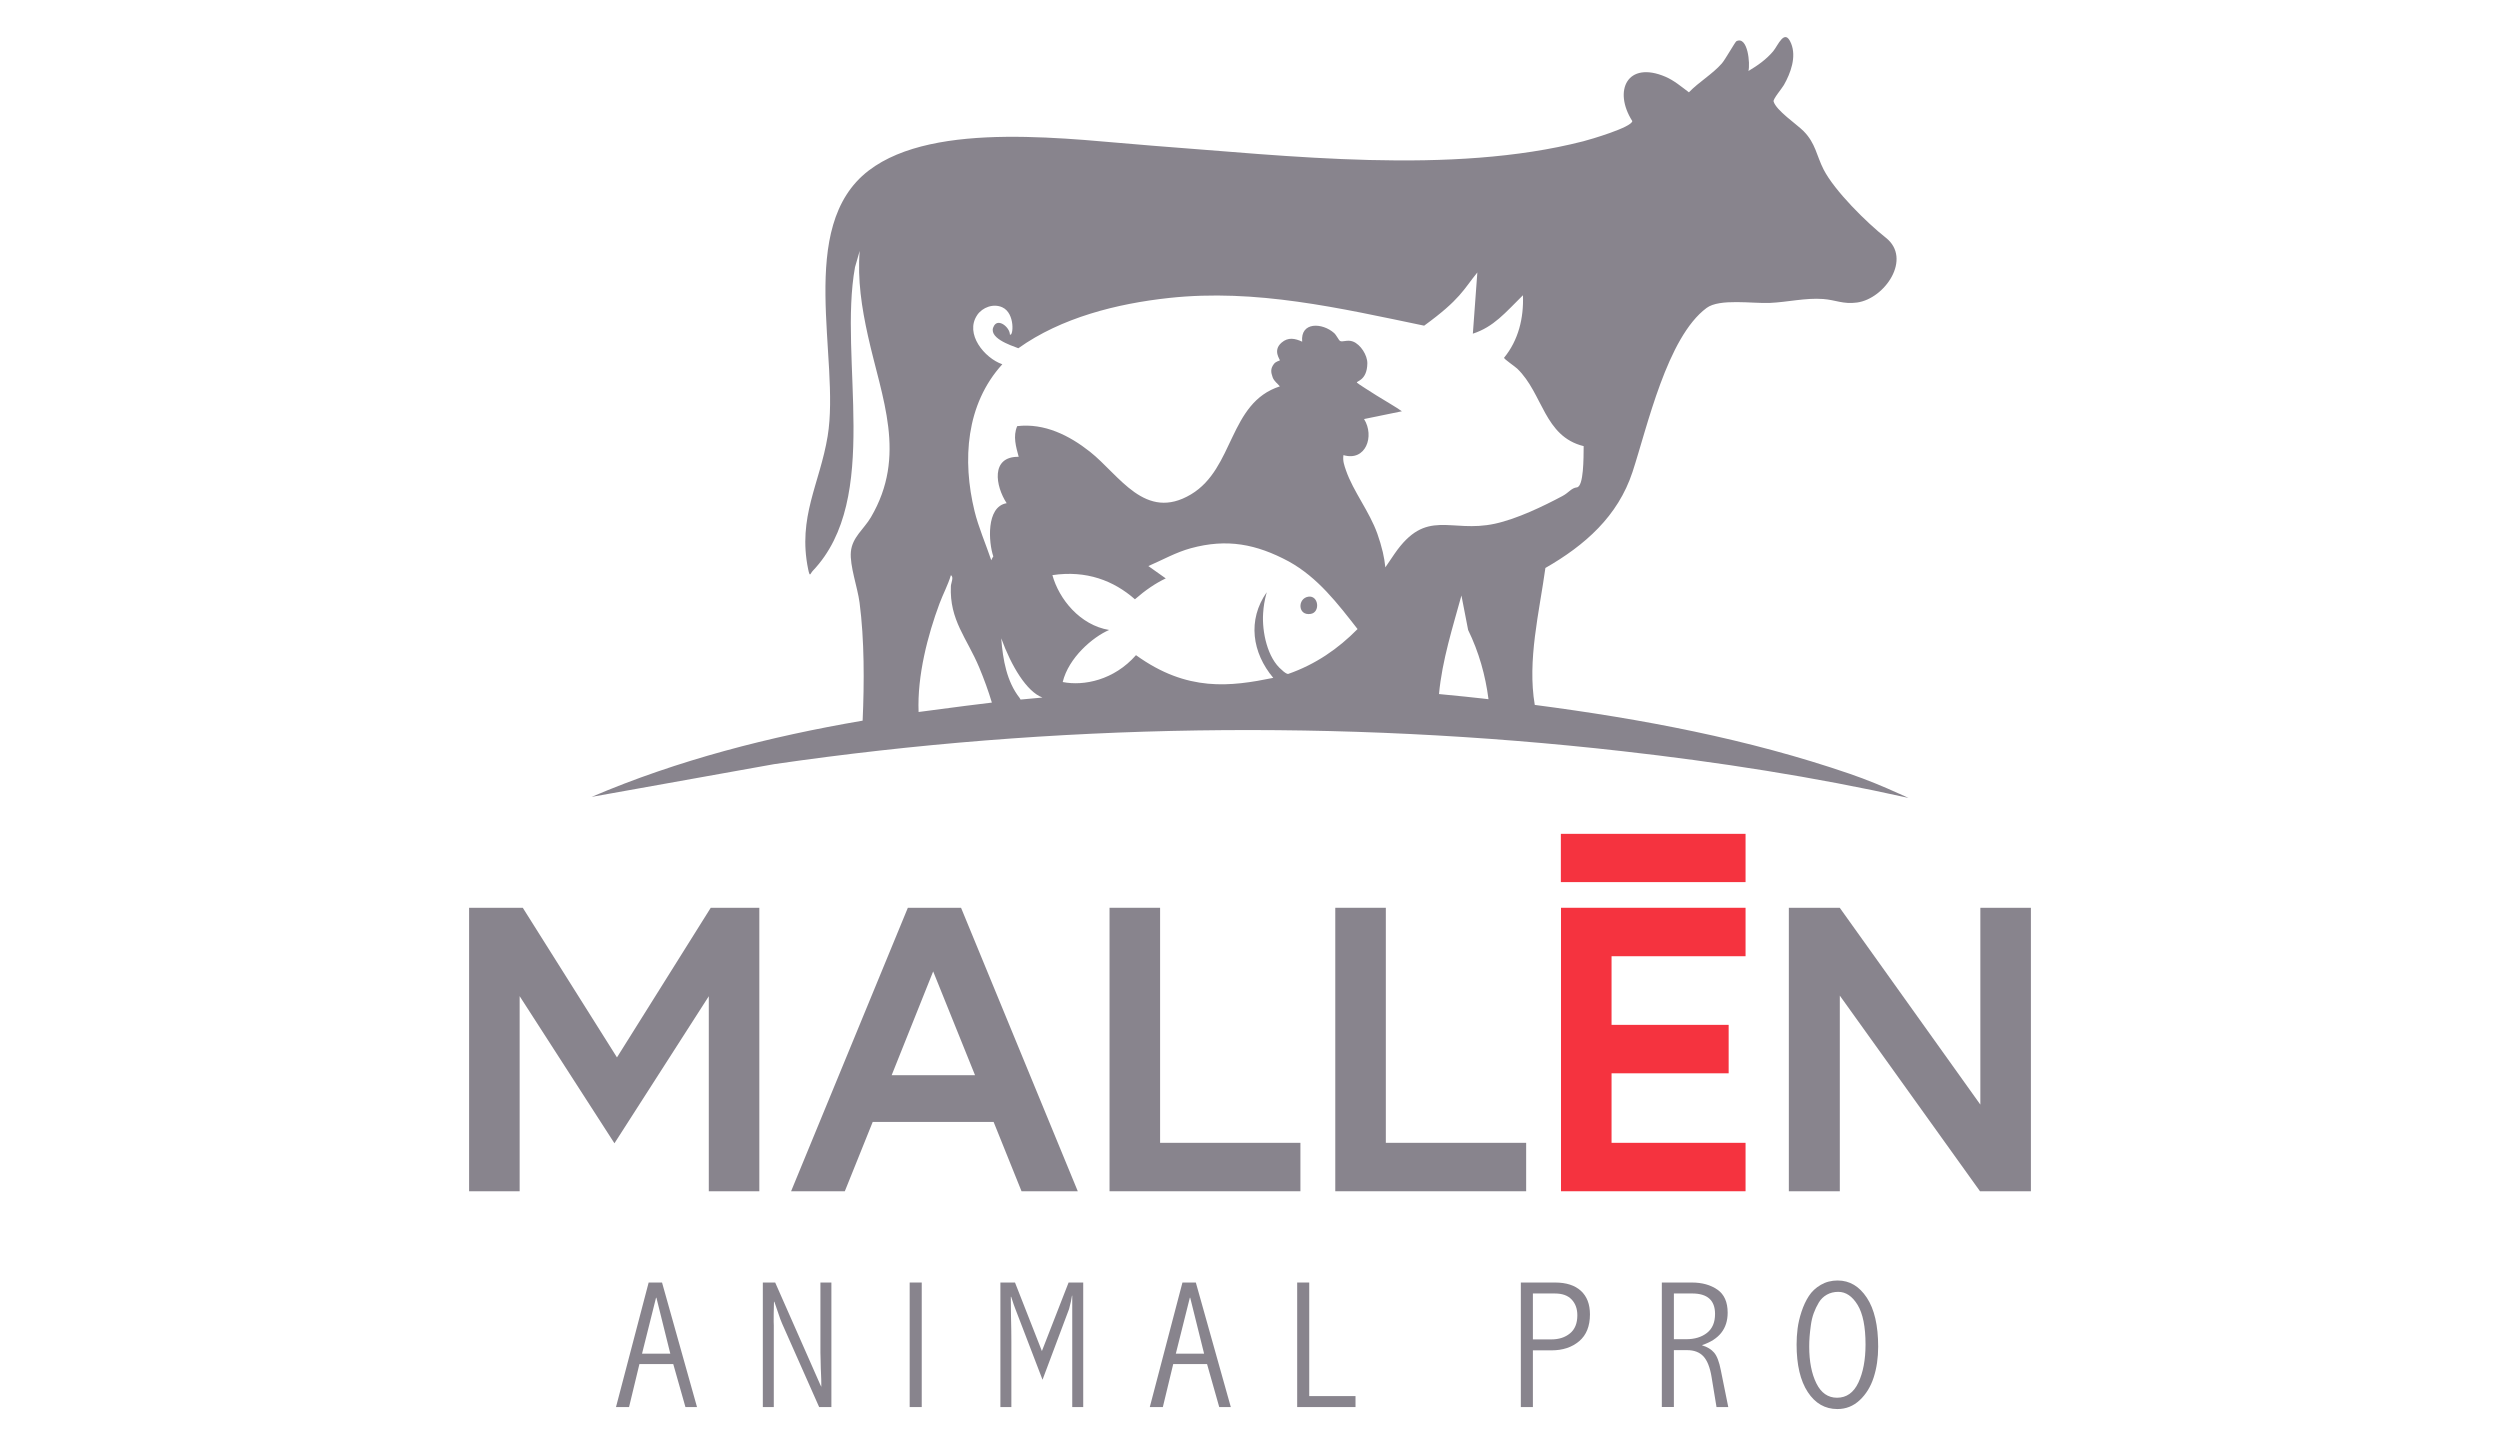 <svg xmlns="http://www.w3.org/2000/svg" id="uuid-3eaa457c-1291-4e56-ae30-b70945bf3e48" data-name="Capa 1" viewBox="0 0 1080 624.62"><g><path d="M820.55,342.93c-7.01-3.2-14.14-6.13-21.43-8.64-43.96-15.1-89.94-23.72-136.1-29.77-3.28-19.3,1.95-39.99,4.59-59.16,17.05-9.77,31.34-22.33,37.63-41.45,6.43-19.56,14.92-58.2,32.01-70.88,5.62-4.17,19.88-1.83,27.39-2.17,7.59-.34,15.36-2.26,22.99-1.69,5.36.4,8.61,2.34,14.61,1.52,12.03-1.64,23.89-18.99,12.42-28.01-8.19-6.44-22.13-20.21-26.88-29.49-3.06-5.98-3.41-11.25-8.63-16.54-2.9-2.93-11.88-8.95-12.96-12.83-.29-1.04,3.58-5.57,4.46-7.12,2.93-5.15,5.47-12.1,3.12-17.91-2.79-6.89-5.67.89-7.79,3.39-3.01,3.55-6.69,6.13-10.66,8.49.81-2.99-.23-15.28-5.19-12.88-.52.25-4.83,7.94-6.29,9.61-4.07,4.64-9.94,8.01-14.23,12.48-3.19-2.38-6.43-5.15-10.14-6.73-16.44-7.02-22.69,5.98-14.32,19.15-.21,2.7-18.17,7.97-21.24,8.75-57.12,14.62-127.23,6.26-185.81,1.91-34.29-2.55-94.1-11.29-122.83,10.72-31.67,24.27-12.21,81.24-17.72,114.73-3.38,20.58-13.05,34.93-8.43,57.47.79,3.84.87,1.9,2.01.71,29.8-31.27,11.02-91.58,18.24-131.2l2.02-7c-1,12.42.88,24.56,3.56,36.67,6,27.14,16.97,51.7,1.27,78.42-2.99,5.09-8.07,8.6-8.64,14.89-.55,6.03,2.89,15.34,3.75,21.96,2.1,16.03,2.06,34.51,1.33,50.99-40.07,6.86-79.77,16.99-117.07,32.93l78.85-14.14c121.05-17.6,244.68-19.36,366.21-5.63,41.52,4.69,83.09,11.13,123.82,20.22l-3.89-1.78ZM422.12,136.13c2.32-3.4,7.03-5.11,10.86-3.38,5.69,2.58,4.76,12.89,3.29,11.77.01-2.95-4.84-7.15-6.84-3.82-3.08,5.14,7.07,8.43,10.49,9.74,18.55-13.23,42.6-19.28,65.1-21.72,37.57-4.07,73.75,4.39,110.21,11.97,15.72-11.42,16.97-15.62,22.98-22.99l-1.94,26.45c9.04-2.97,13.88-8.93,21.64-16.6.39,9.77-1.92,19.41-8.18,27.03.13.62,4.8,3.79,5.74,4.7,11.12,10.74,11.53,29.26,28.67,33.45-.05,5.13.05,17.48-2.95,17.82-2.39.27-3.41,2.25-6.22,3.74-8.17,4.35-19.55,9.87-29.18,11.96-19.33,4.19-29.56-7.03-43.36,13.01-1.29,1.87-2.62,3.82-3.96,5.84-.23-2.21-.59-4.4-1.09-6.55-.64-2.73-1.45-5.39-2.36-7.97-3.42-9.6-10.41-18.3-13.53-27.3-.78-2.26-1.49-4.17-1.12-6.67,9.6,2.86,13.57-8.14,8.9-15.58l16.35-3.36c-2.63-1.89-7.16-4.44-11.02-6.86-1.7-1.07-8.12-5.12-8.39-5.48-.54-.74,4.39-.76,4.48-8.37.04-3.48-2.87-8.13-6.21-9.42-2.43-.93-4.55.39-5.59-.26-.61-.38-1.53-2.49-2.57-3.42-5.05-4.48-14.61-4.98-13.78,3.75-3.12-1.45-6.07-2.03-8.88.39-4.04,3.48-.53,7.38-.78,7.72-.09.12-1.69.36-2.57,1.54-1.5,1.99-1.32,3.54-.53,5.73.64,1.75,2.09,2.63,3.12,3.92-22.11,7.1-19.6,35.42-38.36,46.64-19.84,11.88-30.94-8.33-43.69-18.41-8.93-7.06-19.69-12.44-31.42-11.05-1.91,4.39-.51,8.94.64,13.25-12.23-.19-10.03,12.69-5.19,20.04-8.99,1.48-7.81,17.08-5.77,22.98-.34.48-.63,1.04-.88,1.67-2.42-7.13-5.56-14.37-7.23-21.22-5.35-21.97-3.75-46.14,12-63.45-7.73-2.67-16.35-13.19-10.85-21.25ZM440.88,302.21c-.18-.24-.32-.48-.42-.72-5.51-7.02-7.21-16.33-7.93-25.74,4.4,12.06,10.96,23,17.8,25.59-3.15.27-6.3.56-9.45.87ZM556.47,291.16c-.5.06-1.84-.84-2.65-1.68-6.34-5.14-8.69-16.67-8.15-24.54.21-3.04.53-5.29,1.56-9.1-8.42,12.03-6.3,26.17,2.82,37-18.37,3.74-37.1,6.24-59.3-9.81-9.51,10.82-22.57,13.41-31.66,11.61,2.54-10.51,12.96-19.43,20.05-22.49-12.53-2.1-21.6-13.22-24.5-23.69,14.69-2.19,26.51,2.39,35.65,10.43q6.8-5.94,13.32-9.02l-7.52-5.33c6.07-2.62,11.92-5.95,18.34-7.7,15.63-4.27,28.27-1.82,42.31,5.7,12.6,6.96,21.09,18.16,29.73,29.21-8.38,8.51-18.15,15.27-30,19.4ZM396.83,307.59c-.63-15.76,4-33.33,9.01-46.79,1.54-4.15,3.67-8.06,4.94-12.3,1.39.68.05,3.47,0,4.65-.67,14.8,6.94,22.46,12.29,35.31,2.03,4.89,3.88,9.92,5.42,15.06-3.74.43-7.48.89-11.22,1.38l-20.44,2.68ZM632.6,300.91c-3.65-.39-7.3-.75-10.95-1.08,1.31-14.54,6.11-29.47,9.69-42.57l2.89,14.89c4.67,9.57,7.48,19.61,8.8,29.91-.85-.1-1.69-.2-2.54-.3l-7.89-.85Z" fill="#88848d"></path><path d="M566.27,265.2c4.18-.71,3.39-8.12-1.09-7.43-4.72.73-4.62,8.4,1.09,7.43Z" fill="#88848d"></path></g><g><polygon points="266.53 456.8 225.84 392.16 202.65 392.16 202.65 514.62 224.49 514.62 224.49 430.34 265.44 493.9 306.2 430.37 306.2 514.62 328.03 514.62 328.03 392.16 307.04 392.16 266.53 456.8" fill="#88848d"></polygon><path d="M392.19,392.16l-50.44,122.46h23.21l12.05-29.95h52.23l12.06,29.95h24.3l-50.43-122.46h-22.98ZM421.22,464.48h-36.02l17.93-44.83,18.08,44.83Z" fill="#88848d"></path><polygon points="501.16 392.16 479.32 392.16 479.32 514.62 561.78 514.62 561.78 493.7 501.16 493.7 501.16 392.16" fill="#88848d"></polygon><polygon points="598.68 392.16 576.84 392.16 576.84 514.62 659.3 514.62 659.3 493.7 598.68 493.7 598.68 392.16" fill="#88848d"></polygon><polygon points="674.35 514.62 754.08 514.62 754.08 493.7 696.19 493.7 696.19 463.67 746.78 463.67 746.78 442.74 696.19 442.74 696.19 413.09 754.08 413.09 754.08 392.16 674.35 392.16 674.35 514.62" fill="#f5333f"></polygon><polygon points="855.51 392.16 855.51 477.19 794.77 392.16 772.78 392.16 772.78 514.62 794.8 514.62 794.8 430.11 855.36 514.62 877.35 514.62 877.35 392.16 855.51 392.16" fill="#88848d"></polygon><rect x="674.29" y="360.22" width="79.79" height="20.85" fill="#f5333f"></rect></g><g><path d="M280.22,554.05h5.78l15.11,53.8h-5l-5.26-18.57h-14.62l-4.48,18.57h-5.64l14.11-53.8ZM289.57,584.78l-6-24.17h-.16l-6.05,24.17h12.21Z" fill="#88848d"></path><path d="M334.88,554.05l15.82,35.85,1.21,2.75,2.55,5.78c.24.27.36.56.36.89,0-1.26-.01-2.37-.04-3.32-.03-.95-.05-1.63-.08-2.05-.03-.42-.04-.79-.04-1.11l-.08-1.74c0-1.11-.03-2.36-.08-3.75-.05-1.39-.08-2.41-.08-3.04v-30.26h4.74v53.8h-5.29l-15.34-34.58s-.08-.17-.16-.36c-.09-.19-.25-.55-.48-1.08-.23-.53-.51-1.22-.83-2.06l-2.54-7.42h-.16c-.05.69-.09,2.42-.12,5.21-.03,2.79-.01,4.5.04,5.14v35.16h-4.74v-53.8h5.34Z" fill="#88848d"></path><path d="M392.98,554.05h5.21v53.8h-5.21v-53.8Z" fill="#88848d"></path><path d="M438.48,554.05l11.62,29.61,11.53-29.61h6.32v53.8h-4.74v-48.11h-.12c-.21,1.51-.62,3.43-1.25,5.75-1.05,2.87-1.78,4.82-2.19,5.83l-9.28,24.73-8.02-20.91-3.8-9.89c-.27-.63-.85-2.31-1.72-5.03h-.16c0,.42.01,1.78.04,4.07.03,2.29.04,3.62.04,3.99.11,4.37.16,8.11.16,11.22v28.36h-4.74v-53.8h6.32Z" fill="#88848d"></path><path d="M510.82,554.05h5.78l15.11,53.8h-5l-5.26-18.57h-14.62l-4.48,18.57h-5.64l14.11-53.8ZM520.17,584.78l-6-24.17h-.16l-6.05,24.17h12.21Z" fill="#88848d"></path><path d="M560.38,554.05h5.21v49.06h19.99v4.74h-25.2v-53.8Z" fill="#88848d"></path><path d="M657,554.05h14.77c4.84,0,8.57,1.2,11.18,3.59,2.61,2.4,3.91,5.78,3.91,10.15,0,5.11-1.55,8.98-4.66,11.61-3.11,2.63-7.08,3.95-11.93,3.95h-8.06v24.49h-5.21v-53.8ZM671.77,558.79h-9.56v19.83h7.98c3.27,0,5.95-.87,8.06-2.61,2.11-1.74,3.16-4.34,3.16-7.82,0-2.79-.82-5.06-2.45-6.79-1.63-1.74-4.03-2.61-7.19-2.61Z" fill="#88848d"></path><path d="M717.91,554.05h12.96c4.42,0,8.11,1.03,11.06,3.08,2.95,2.05,4.42,5.37,4.42,9.95,0,6.9-3.66,11.56-10.98,13.98v.16c2.18.64,3.89,1.68,5.12,3.11,1.24,1.44,2.2,3.96,2.9,7.58l3.22,15.93h-5.08l-2.13-12.96c-.68-4.16-1.86-7.14-3.52-8.93-1.66-1.79-4.02-2.69-7.07-2.69h-5.69v24.57h-5.21v-53.8ZM731.02,558.79h-7.9v19.75h5.29c3.69,0,6.69-.91,9.01-2.73,2.32-1.82,3.48-4.54,3.48-8.18,0-5.9-3.29-8.85-9.88-8.85Z" fill="#88848d"></path><path d="M793.91,553.18c5.11,0,9.29,2.48,12.56,7.43s4.9,12.01,4.9,21.17c0,4.85-.65,9.27-1.94,13.27-1.29,4-3.31,7.28-6.04,9.83-2.74,2.56-5.95,3.83-9.64,3.83-5.32,0-9.59-2.45-12.8-7.35-3.21-4.9-4.82-11.74-4.82-20.54,0-2.26.14-4.55.43-6.87.29-2.32.86-4.75,1.7-7.31.84-2.55,1.9-4.81,3.16-6.75,1.26-1.95,2.97-3.55,5.13-4.82,2.16-1.26,4.61-1.9,7.35-1.9ZM794.14,558.08c-1.84,0-3.49.41-4.94,1.22-1.45.82-2.61,1.95-3.48,3.4-.87,1.45-1.59,2.96-2.17,4.54-.58,1.58-1,3.33-1.26,5.25-.26,1.92-.45,3.58-.55,4.98-.11,1.4-.16,2.8-.16,4.23,0,6.43,1.03,11.72,3.08,15.88,2.05,4.16,5.03,6.24,8.93,6.24,4.11,0,7.19-2.18,9.24-6.56,2.05-4.37,3.08-9.85,3.08-16.43,0-7.69-1.15-13.4-3.44-17.14-2.29-3.74-5.07-5.61-8.33-5.61Z" fill="#88848d"></path></g></svg>